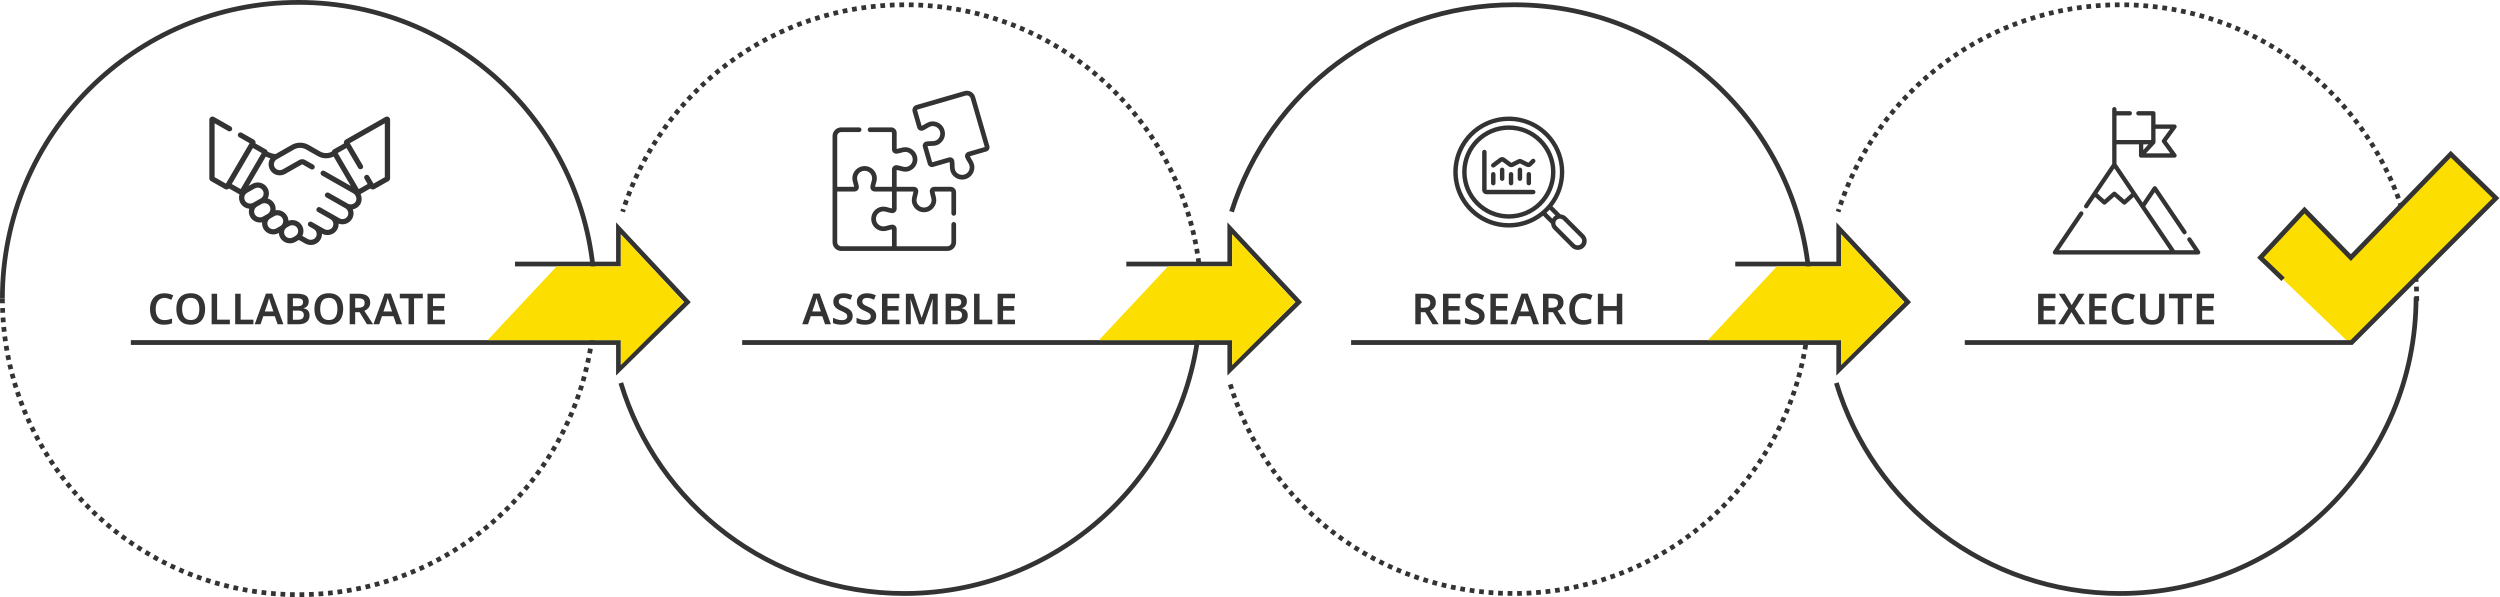 <svg width="1051" height="251" viewBox="0 0 1051 251" fill="none" xmlns="http://www.w3.org/2000/svg">
<path d="M55 144H260V155.5L289 127L260 96V111H216.5" stroke="#333333" stroke-width="2"/>
<path d="M312 144H517V155.5L546 127L517 96V111H473.5" stroke="#333333" stroke-width="2"/>
<path d="M568 144H773V155.5L802 127L773 96V111H729.5" stroke="#333333" stroke-width="2"/>
<path d="M1 125.5C1 56.74 56.741 1 125.5 1C194.259 1 250 56.741 250 125.5" stroke="#333333" stroke-width="2"/>
<path d="M505 126.5C505 57.741 449.259 2 380.5 2C324.809 2 277.658 38.566 261.747 89" stroke="#333333" stroke-width="2" stroke-dasharray="2 2"/>
<path d="M1016 126.5C1016 57.741 960.259 2 891.5 2C835.809 2 788.658 38.566 772.747 89" stroke="#333333" stroke-width="2" stroke-dasharray="2 2"/>
<path d="M761 126.5C761 57.741 705.259 2 636.5 2C580.809 2 533.658 38.566 517.747 89" stroke="#333333" stroke-width="2"/>
<path d="M504.716 125C504.716 193.759 448.975 249.5 380.216 249.5C323.974 249.5 276.442 212.207 261 161" stroke="#333333" stroke-width="2"/>
<path d="M1015.72 125C1015.72 193.759 959.975 249.5 891.216 249.5C834.974 249.5 787.442 212.207 772 161" stroke="#333333" stroke-width="2"/>
<path d="M760.716 125C760.716 193.759 704.975 249.5 636.216 249.5C579.974 249.5 532.442 212.207 517 161" stroke="#333333" stroke-width="2" stroke-dasharray="2 2"/>
<path d="M1 125.5C1 194.259 56.74 250 125.5 250C194.259 250 250 194.259 250 125.5" stroke="#333333" stroke-width="2" stroke-dasharray="2 2"/>
<path d="M69.146 125.241C67.982 125.241 67.076 125.661 66.428 126.501C65.78 127.329 65.456 128.469 65.456 129.921C65.456 131.385 65.756 132.525 66.356 133.341C66.956 134.157 67.88 134.565 69.128 134.565C69.668 134.565 70.196 134.511 70.712 134.403C71.24 134.283 71.78 134.127 72.332 133.935V135.897C71.804 136.113 71.27 136.269 70.73 136.365C70.202 136.461 69.59 136.509 68.894 136.509C67.574 136.509 66.482 136.239 65.618 135.699C64.754 135.147 64.112 134.379 63.692 133.395C63.272 132.399 63.062 131.235 63.062 129.903C63.062 128.607 63.296 127.467 63.764 126.483C64.232 125.487 64.916 124.707 65.816 124.143C66.728 123.579 67.838 123.297 69.146 123.297C69.794 123.297 70.43 123.369 71.054 123.513C71.69 123.657 72.284 123.867 72.836 124.143L72.044 126.033C71.588 125.829 71.114 125.649 70.622 125.493C70.142 125.325 69.65 125.241 69.146 125.241ZM86.232 129.885C86.232 131.217 86.01 132.381 85.566 133.377C85.134 134.361 84.468 135.129 83.568 135.681C82.668 136.233 81.54 136.509 80.184 136.509C78.804 136.509 77.67 136.233 76.782 135.681C75.894 135.129 75.228 134.355 74.784 133.359C74.352 132.363 74.136 131.199 74.136 129.867C74.136 128.547 74.352 127.395 74.784 126.411C75.228 125.415 75.894 124.647 76.782 124.107C77.682 123.555 78.822 123.279 80.202 123.279C81.558 123.279 82.68 123.555 83.568 124.107C84.468 124.647 85.134 125.415 85.566 126.411C86.01 127.395 86.232 128.553 86.232 129.885ZM76.566 129.885C76.566 131.337 76.854 132.477 77.43 133.305C78.018 134.133 78.936 134.547 80.184 134.547C81.468 134.547 82.392 134.133 82.956 133.305C83.52 132.477 83.802 131.337 83.802 129.885C83.802 128.433 83.52 127.293 82.956 126.465C82.392 125.637 81.474 125.223 80.202 125.223C78.942 125.223 78.018 125.637 77.43 126.465C76.854 127.293 76.566 128.433 76.566 129.885ZM88.969 136.329V123.477H91.273V134.385H96.637V136.329H88.969ZM98.865 136.329V123.477H101.169V134.385H106.533V136.329H98.865ZM116.7 136.329L115.53 132.927H110.688L109.536 136.329H107.088L111.804 123.423H114.432L119.148 136.329H116.7ZM114.936 130.947L113.82 127.635C113.772 127.479 113.7 127.257 113.604 126.969C113.508 126.669 113.418 126.369 113.334 126.069C113.25 125.757 113.178 125.499 113.118 125.295C113.058 125.547 112.98 125.829 112.884 126.141C112.8 126.453 112.716 126.747 112.632 127.023C112.56 127.299 112.5 127.503 112.452 127.635L111.318 130.947H114.936ZM120.838 123.477H124.708C126.376 123.477 127.636 123.717 128.488 124.197C129.352 124.677 129.784 125.511 129.784 126.699C129.784 127.443 129.598 128.067 129.226 128.571C128.854 129.063 128.32 129.375 127.624 129.507V129.597C128.092 129.693 128.512 129.849 128.884 130.065C129.268 130.281 129.574 130.599 129.802 131.019C130.03 131.427 130.144 131.967 130.144 132.639C130.144 133.803 129.73 134.709 128.902 135.357C128.074 136.005 126.952 136.329 125.536 136.329H120.838V123.477ZM123.142 128.715H125.014C125.926 128.715 126.55 128.571 126.886 128.283C127.234 127.983 127.408 127.557 127.408 127.005C127.408 126.429 127.198 126.015 126.778 125.763C126.37 125.511 125.722 125.385 124.834 125.385H123.142V128.715ZM123.142 130.569V134.403H125.23C126.166 134.403 126.814 134.223 127.174 133.863C127.546 133.491 127.732 133.011 127.732 132.423C127.732 131.859 127.54 131.409 127.156 131.073C126.784 130.737 126.106 130.569 125.122 130.569H123.142ZM144.275 129.885C144.275 131.217 144.053 132.381 143.609 133.377C143.177 134.361 142.511 135.129 141.611 135.681C140.711 136.233 139.583 136.509 138.227 136.509C136.847 136.509 135.713 136.233 134.825 135.681C133.937 135.129 133.271 134.355 132.827 133.359C132.395 132.363 132.179 131.199 132.179 129.867C132.179 128.547 132.395 127.395 132.827 126.411C133.271 125.415 133.937 124.647 134.825 124.107C135.725 123.555 136.865 123.279 138.245 123.279C139.601 123.279 140.723 123.555 141.611 124.107C142.511 124.647 143.177 125.415 143.609 126.411C144.053 127.395 144.275 128.553 144.275 129.885ZM134.609 129.885C134.609 131.337 134.897 132.477 135.473 133.305C136.061 134.133 136.979 134.547 138.227 134.547C139.511 134.547 140.435 134.133 140.999 133.305C141.563 132.477 141.845 131.337 141.845 129.885C141.845 128.433 141.563 127.293 140.999 126.465C140.435 125.637 139.517 125.223 138.245 125.223C136.985 125.223 136.061 125.637 135.473 126.465C134.897 127.293 134.609 128.433 134.609 129.885ZM150.666 123.477C152.358 123.477 153.606 123.789 154.41 124.413C155.226 125.037 155.634 125.985 155.634 127.257C155.634 127.881 155.514 128.415 155.274 128.859C155.046 129.303 154.74 129.675 154.356 129.975C153.984 130.263 153.588 130.497 153.168 130.677L156.858 136.329H154.266L151.188 131.253H149.316V136.329H147.012V123.477H150.666ZM150.522 125.403H149.316V129.363H150.594C151.554 129.363 152.244 129.195 152.664 128.859C153.084 128.511 153.294 128.001 153.294 127.329C153.294 126.633 153.066 126.141 152.61 125.853C152.166 125.553 151.47 125.403 150.522 125.403ZM166.587 136.329L165.417 132.927H160.575L159.423 136.329H156.975L161.691 123.423H164.319L169.035 136.329H166.587ZM164.823 130.947L163.707 127.635C163.659 127.479 163.587 127.257 163.491 126.969C163.395 126.669 163.305 126.369 163.221 126.069C163.137 125.757 163.065 125.499 163.005 125.295C162.945 125.547 162.867 125.829 162.771 126.141C162.687 126.453 162.603 126.747 162.519 127.023C162.447 127.299 162.387 127.503 162.339 127.635L161.205 130.947H164.823ZM174.067 136.329H171.763V125.421H168.073V123.477H177.757V125.421H174.067V136.329ZM187.033 136.329H179.725V123.477H187.033V125.403H182.029V128.679H186.709V130.605H182.029V134.385H187.033V136.329Z" fill="#333333"/>
<path d="M346.857 136.329L345.687 132.927H340.845L339.693 136.329H337.245L341.961 123.423H344.589L349.305 136.329H346.857ZM345.093 130.947L343.977 127.635C343.929 127.479 343.857 127.257 343.761 126.969C343.665 126.669 343.575 126.369 343.491 126.069C343.407 125.757 343.335 125.499 343.275 125.295C343.215 125.547 343.137 125.829 343.041 126.141C342.957 126.453 342.873 126.747 342.789 127.023C342.717 127.299 342.657 127.503 342.609 127.635L341.475 130.947H345.093ZM358.465 132.819C358.465 133.959 358.051 134.859 357.223 135.519C356.395 136.179 355.249 136.509 353.785 136.509C352.369 136.509 351.169 136.269 350.185 135.789V133.629C350.725 133.869 351.319 134.091 351.967 134.295C352.627 134.487 353.287 134.583 353.947 134.583C354.727 134.583 355.291 134.433 355.639 134.133C355.999 133.821 356.179 133.425 356.179 132.945C356.179 132.417 355.951 131.997 355.495 131.685C355.039 131.361 354.373 131.013 353.497 130.641C352.969 130.425 352.459 130.161 351.967 129.849C351.487 129.525 351.091 129.123 350.779 128.643C350.479 128.151 350.329 127.539 350.329 126.807C350.329 125.715 350.713 124.857 351.481 124.233C352.261 123.609 353.299 123.297 354.595 123.297C355.267 123.297 355.903 123.369 356.503 123.513C357.115 123.657 357.715 123.861 358.303 124.125L357.565 125.979C357.025 125.751 356.509 125.571 356.017 125.439C355.537 125.307 355.039 125.241 354.523 125.241C353.899 125.241 353.425 125.379 353.101 125.655C352.777 125.931 352.615 126.297 352.615 126.753C352.615 127.101 352.705 127.401 352.885 127.653C353.065 127.893 353.341 128.115 353.713 128.319C354.097 128.523 354.589 128.757 355.189 129.021C355.885 129.321 356.473 129.639 356.953 129.975C357.445 130.299 357.817 130.689 358.069 131.145C358.333 131.589 358.465 132.147 358.465 132.819ZM368.362 132.819C368.362 133.959 367.948 134.859 367.12 135.519C366.292 136.179 365.146 136.509 363.682 136.509C362.266 136.509 361.066 136.269 360.082 135.789V133.629C360.622 133.869 361.216 134.091 361.864 134.295C362.524 134.487 363.184 134.583 363.844 134.583C364.624 134.583 365.188 134.433 365.536 134.133C365.896 133.821 366.076 133.425 366.076 132.945C366.076 132.417 365.848 131.997 365.392 131.685C364.936 131.361 364.27 131.013 363.394 130.641C362.866 130.425 362.356 130.161 361.864 129.849C361.384 129.525 360.988 129.123 360.676 128.643C360.376 128.151 360.226 127.539 360.226 126.807C360.226 125.715 360.61 124.857 361.378 124.233C362.158 123.609 363.196 123.297 364.492 123.297C365.164 123.297 365.8 123.369 366.4 123.513C367.012 123.657 367.612 123.861 368.2 124.125L367.462 125.979C366.922 125.751 366.406 125.571 365.914 125.439C365.434 125.307 364.936 125.241 364.42 125.241C363.796 125.241 363.322 125.379 362.998 125.655C362.674 125.931 362.512 126.297 362.512 126.753C362.512 127.101 362.602 127.401 362.782 127.653C362.962 127.893 363.238 128.115 363.61 128.319C363.994 128.523 364.486 128.757 365.086 129.021C365.782 129.321 366.37 129.639 366.85 129.975C367.342 130.299 367.714 130.689 367.966 131.145C368.23 131.589 368.362 132.147 368.362 132.819ZM378.096 136.329H370.788V123.477H378.096V125.403H373.092V128.679H377.772V130.605H373.092V134.385H378.096V136.329ZM386.351 136.329L382.823 125.799H382.751C382.775 126.039 382.793 126.381 382.805 126.825C382.829 127.257 382.847 127.731 382.859 128.247C382.883 128.751 382.895 129.225 382.895 129.669V136.329H380.825V123.477H384.029L387.413 133.575H387.485L391.013 123.477H394.217V136.329H392.021V129.561C392.021 129.153 392.027 128.709 392.039 128.229C392.063 127.737 392.081 127.275 392.093 126.843C392.117 126.399 392.135 126.057 392.147 125.817H392.075L388.403 136.329H386.351ZM397.542 123.477H401.412C403.08 123.477 404.34 123.717 405.192 124.197C406.056 124.677 406.488 125.511 406.488 126.699C406.488 127.443 406.302 128.067 405.93 128.571C405.558 129.063 405.024 129.375 404.328 129.507V129.597C404.796 129.693 405.216 129.849 405.588 130.065C405.972 130.281 406.278 130.599 406.506 131.019C406.734 131.427 406.848 131.967 406.848 132.639C406.848 133.803 406.434 134.709 405.606 135.357C404.778 136.005 403.656 136.329 402.24 136.329H397.542V123.477ZM399.846 128.715H401.718C402.63 128.715 403.254 128.571 403.59 128.283C403.938 127.983 404.112 127.557 404.112 127.005C404.112 126.429 403.902 126.015 403.482 125.763C403.074 125.511 402.426 125.385 401.538 125.385H399.846V128.715ZM399.846 130.569V134.403H401.934C402.87 134.403 403.518 134.223 403.878 133.863C404.25 133.491 404.436 133.011 404.436 132.423C404.436 131.859 404.244 131.409 403.86 131.073C403.488 130.737 402.81 130.569 401.826 130.569H399.846ZM409.495 136.329V123.477H411.799V134.385H417.163V136.329H409.495ZM426.7 136.329H419.392V123.477H426.7V125.403H421.696V128.679H426.376V130.605H421.696V134.385H426.7V136.329Z" fill="#333333"/>
<path d="M864.135 136.329H856.827V123.477H864.135V125.403H859.131V128.679H863.811V130.605H859.131V134.385H864.135V136.329ZM876.62 136.329H873.992L870.842 131.199L867.674 136.329H865.226L869.492 129.669L865.496 123.477H868.034L870.95 128.265L873.848 123.477H876.314L872.3 129.759L876.62 136.329ZM885.616 136.329H878.308V123.477H885.616V125.403H880.612V128.679H885.292V130.605H880.612V134.385H885.616V136.329ZM893.817 125.241C892.653 125.241 891.747 125.661 891.099 126.501C890.451 127.329 890.127 128.469 890.127 129.921C890.127 131.385 890.427 132.525 891.027 133.341C891.627 134.157 892.551 134.565 893.799 134.565C894.339 134.565 894.867 134.511 895.383 134.403C895.911 134.283 896.451 134.127 897.003 133.935V135.897C896.475 136.113 895.941 136.269 895.401 136.365C894.873 136.461 894.261 136.509 893.565 136.509C892.245 136.509 891.153 136.239 890.289 135.699C889.425 135.147 888.783 134.379 888.363 133.395C887.943 132.399 887.733 131.235 887.733 129.903C887.733 128.607 887.967 127.467 888.435 126.483C888.903 125.487 889.587 124.707 890.487 124.143C891.399 123.579 892.509 123.297 893.817 123.297C894.465 123.297 895.101 123.369 895.725 123.513C896.361 123.657 896.955 123.867 897.507 124.143L896.715 126.033C896.259 125.829 895.785 125.649 895.293 125.493C894.813 125.325 894.321 125.241 893.817 125.241ZM909.959 123.477V131.793C909.959 132.681 909.767 133.485 909.383 134.205C909.011 134.913 908.441 135.477 907.673 135.897C906.905 136.305 905.933 136.509 904.757 136.509C903.089 136.509 901.823 136.077 900.959 135.213C900.095 134.337 899.663 133.185 899.663 131.757V123.477H901.967V131.523C901.967 132.579 902.201 133.347 902.669 133.827C903.149 134.307 903.869 134.547 904.829 134.547C905.825 134.547 906.545 134.289 906.989 133.773C907.445 133.245 907.673 132.489 907.673 131.505V123.477H909.959ZM917.826 136.329H915.522V125.421H911.832V123.477H921.516V125.421H917.826V136.329ZM930.792 136.329H923.484V123.477H930.792V125.403H925.788V128.679H930.468V130.605H925.788V134.385H930.792V136.329Z" fill="#333333"/>
<path d="M598.652 123.477C600.344 123.477 601.592 123.789 602.396 124.413C603.212 125.037 603.62 125.985 603.62 127.257C603.62 127.881 603.5 128.415 603.26 128.859C603.032 129.303 602.726 129.675 602.342 129.975C601.97 130.263 601.574 130.497 601.154 130.677L604.844 136.329H602.252L599.174 131.253H597.302V136.329H594.998V123.477H598.652ZM598.508 125.403H597.302V129.363H598.58C599.54 129.363 600.23 129.195 600.65 128.859C601.07 128.511 601.28 128.001 601.28 127.329C601.28 126.633 601.052 126.141 600.596 125.853C600.152 125.553 599.456 125.403 598.508 125.403ZM613.943 136.329H606.635V123.477H613.943V125.403H608.939V128.679H613.619V130.605H608.939V134.385H613.943V136.329ZM624.142 132.819C624.142 133.959 623.728 134.859 622.9 135.519C622.072 136.179 620.926 136.509 619.462 136.509C618.046 136.509 616.846 136.269 615.862 135.789V133.629C616.402 133.869 616.996 134.091 617.644 134.295C618.304 134.487 618.964 134.583 619.624 134.583C620.404 134.583 620.968 134.433 621.316 134.133C621.676 133.821 621.856 133.425 621.856 132.945C621.856 132.417 621.628 131.997 621.172 131.685C620.716 131.361 620.05 131.013 619.174 130.641C618.646 130.425 618.136 130.161 617.644 129.849C617.164 129.525 616.768 129.123 616.456 128.643C616.156 128.151 616.006 127.539 616.006 126.807C616.006 125.715 616.39 124.857 617.158 124.233C617.938 123.609 618.976 123.297 620.272 123.297C620.944 123.297 621.58 123.369 622.18 123.513C622.792 123.657 623.392 123.861 623.98 124.125L623.242 125.979C622.702 125.751 622.186 125.571 621.694 125.439C621.214 125.307 620.716 125.241 620.2 125.241C619.576 125.241 619.102 125.379 618.778 125.655C618.454 125.931 618.292 126.297 618.292 126.753C618.292 127.101 618.382 127.401 618.562 127.653C618.742 127.893 619.018 128.115 619.39 128.319C619.774 128.523 620.266 128.757 620.866 129.021C621.562 129.321 622.15 129.639 622.63 129.975C623.122 130.299 623.494 130.689 623.746 131.145C624.01 131.589 624.142 132.147 624.142 132.819ZM633.877 136.329H626.569V123.477H633.877V125.403H628.873V128.679H633.553V130.605H628.873V134.385H633.877V136.329ZM644.544 136.329L643.374 132.927H638.532L637.38 136.329H634.932L639.648 123.423H642.276L646.992 136.329H644.544ZM642.78 130.947L641.664 127.635C641.616 127.479 641.544 127.257 641.448 126.969C641.352 126.669 641.262 126.369 641.178 126.069C641.094 125.757 641.022 125.499 640.962 125.295C640.902 125.547 640.824 125.829 640.728 126.141C640.644 126.453 640.56 126.747 640.476 127.023C640.404 127.299 640.344 127.503 640.296 127.635L639.162 130.947H642.78ZM652.336 123.477C654.028 123.477 655.276 123.789 656.08 124.413C656.896 125.037 657.304 125.985 657.304 127.257C657.304 127.881 657.184 128.415 656.944 128.859C656.716 129.303 656.41 129.675 656.026 129.975C655.654 130.263 655.258 130.497 654.838 130.677L658.528 136.329H655.936L652.858 131.253H650.986V136.329H648.682V123.477H652.336ZM652.192 125.403H650.986V129.363H652.264C653.224 129.363 653.914 129.195 654.334 128.859C654.754 128.511 654.964 128.001 654.964 127.329C654.964 126.633 654.736 126.141 654.28 125.853C653.836 125.553 653.14 125.403 652.192 125.403ZM665.791 125.241C664.627 125.241 663.721 125.661 663.073 126.501C662.425 127.329 662.101 128.469 662.101 129.921C662.101 131.385 662.401 132.525 663.001 133.341C663.601 134.157 664.525 134.565 665.773 134.565C666.313 134.565 666.841 134.511 667.357 134.403C667.885 134.283 668.425 134.127 668.977 133.935V135.897C668.449 136.113 667.915 136.269 667.375 136.365C666.847 136.461 666.235 136.509 665.539 136.509C664.219 136.509 663.127 136.239 662.263 135.699C661.399 135.147 660.757 134.379 660.337 133.395C659.917 132.399 659.707 131.235 659.707 129.903C659.707 128.607 659.941 127.467 660.409 126.483C660.877 125.487 661.561 124.707 662.461 124.143C663.373 123.579 664.483 123.297 665.791 123.297C666.439 123.297 667.075 123.369 667.699 123.513C668.335 123.657 668.929 123.867 669.481 124.143L668.689 126.033C668.233 125.829 667.759 125.649 667.267 125.493C666.787 125.325 666.295 125.241 665.791 125.241ZM682.004 136.329H679.7V130.623H674.048V136.329H671.744V123.477H674.048V128.661H679.7V123.477H682.004V136.329Z" fill="#333333"/>
<path d="M634.305 95.671C639.531 95.675 644.605 93.916 648.708 90.679L652.07 94.041C652.121 94.945 652.502 95.798 653.141 96.44L660.613 103.911C661.551 104.882 662.94 105.272 664.246 104.93C665.552 104.588 666.572 103.568 666.914 102.262C667.256 100.956 666.866 99.567 665.895 98.629L658.423 91.157C657.787 90.542 656.95 90.177 656.066 90.129L652.662 86.725C659.364 78.168 659.271 66.117 652.437 57.665C645.603 49.213 633.839 46.598 624.068 51.36C614.298 56.122 609.109 66.999 611.555 77.589C614.002 88.179 623.436 95.678 634.305 95.671V95.671ZM664.578 99.954C665.307 100.684 665.307 101.866 664.578 102.595C663.839 103.301 662.676 103.301 661.937 102.595L654.465 95.124C653.98 94.655 653.785 93.96 653.956 93.307C654.127 92.654 654.637 92.144 655.29 91.973C655.943 91.802 656.638 91.997 657.107 92.483L664.578 99.954ZM653.901 90.605C653.625 90.757 653.371 90.946 653.145 91.166C652.927 91.39 652.739 91.641 652.584 91.913L650.136 89.466C650.59 89.046 651.028 88.608 651.449 88.153L653.901 90.605ZM634.305 50.841C646.169 50.841 655.786 60.459 655.786 72.322C655.786 84.186 646.169 93.803 634.305 93.803C622.442 93.803 612.824 84.186 612.824 72.322C612.838 60.464 622.447 50.855 634.305 50.841Z" fill="#333333"/>
<path d="M634.306 91.934C645.138 91.934 653.919 83.153 653.919 72.321C653.919 61.489 645.138 52.708 634.306 52.708C623.474 52.708 614.693 61.489 614.693 72.321C614.705 83.148 623.479 91.922 634.306 91.934ZM634.306 54.576C644.106 54.576 652.051 62.521 652.051 72.321C652.051 82.122 644.106 90.067 634.306 90.067C624.506 90.067 616.561 82.122 616.561 72.321C616.572 62.526 624.51 54.587 634.306 54.576Z" fill="#333333"/>
<path fill-rule="evenodd" clip-rule="evenodd" d="M624.966 81.662H644.579C645.095 81.662 645.513 81.243 645.513 80.728C645.513 80.212 645.095 79.794 644.579 79.794H624.966V63.916C624.966 63.401 624.548 62.983 624.032 62.983C623.516 62.983 623.098 63.401 623.098 63.916V79.794C623.098 80.825 623.934 81.662 624.966 81.662Z" fill="#333333"/>
<path fill-rule="evenodd" clip-rule="evenodd" d="M627.768 77.927C628.284 77.927 628.702 77.508 628.702 76.993V73.257C628.702 72.741 628.284 72.323 627.768 72.323C627.252 72.323 626.834 72.741 626.834 73.257V76.993C626.834 77.508 627.252 77.927 627.768 77.927Z" fill="#333333"/>
<path fill-rule="evenodd" clip-rule="evenodd" d="M630.57 71.388V75.124C630.57 75.64 630.988 76.058 631.504 76.058C632.02 76.058 632.438 75.64 632.438 75.124V71.388C632.438 70.873 632.02 70.454 631.504 70.454C630.988 70.454 630.57 70.873 630.57 71.388Z" fill="#333333"/>
<path fill-rule="evenodd" clip-rule="evenodd" d="M634.306 73.257V76.993C634.306 77.508 634.724 77.927 635.24 77.927C635.756 77.927 636.174 77.508 636.174 76.993V73.257C636.174 72.741 635.756 72.323 635.24 72.323C634.724 72.323 634.306 72.741 634.306 73.257Z" fill="#333333"/>
<path fill-rule="evenodd" clip-rule="evenodd" d="M638.042 71.388V75.124C638.042 75.64 638.46 76.058 638.976 76.058C639.491 76.058 639.91 75.64 639.91 75.124V71.388C639.91 70.873 639.491 70.454 638.976 70.454C638.46 70.454 638.042 70.873 638.042 71.388Z" fill="#333333"/>
<path fill-rule="evenodd" clip-rule="evenodd" d="M641.777 73.257V76.993C641.777 77.508 642.195 77.927 642.711 77.927C643.227 77.927 643.645 77.508 643.645 76.993V73.257C643.645 72.741 643.227 72.323 642.711 72.323C642.195 72.323 641.777 72.741 641.777 73.257Z" fill="#333333"/>
<path fill-rule="evenodd" clip-rule="evenodd" d="M627.768 70.453C627.97 70.454 628.167 70.388 628.328 70.267L631.504 67.885L634.218 69.92C634.783 70.347 635.541 70.415 636.173 70.097L638.975 68.696L641.691 70.054C642.411 70.413 643.279 70.272 643.848 69.703L645.239 68.312C645.593 67.945 645.588 67.363 645.228 67.003C644.868 66.642 644.285 66.637 643.919 66.991L642.527 68.383L639.816 67.025C639.289 66.763 638.671 66.763 638.144 67.025L635.342 68.426L632.624 66.392C631.959 65.897 631.048 65.897 630.383 66.392L627.208 68.772C626.886 69.013 626.755 69.433 626.882 69.815C627.009 70.196 627.366 70.453 627.768 70.453Z" fill="#333333"/>
<path d="M88.665 76.124L94.548 79.472C95.138 79.808 95.855 79.685 96.3 79.242L100.695 81.743C99.789 84.579 101.779 87.489 104.772 87.746C104.112 90.187 105.563 92.739 108.094 93.407C108.775 93.587 109.49 93.618 110.195 93.484C109.925 96.206 112.102 98.555 114.875 98.555C115.729 98.555 116.544 98.323 117.216 97.936C117.349 100.368 119.395 102.306 121.912 102.306C122.708 102.306 123.514 102.106 124.252 101.687C125.266 101.11 125.367 101.061 125.625 100.878L128.247 102.37C129.359 103.002 130.706 103.167 131.943 102.828C134.082 102.241 135.426 100.337 135.352 98.257C137.588 99.458 140.51 98.737 141.78 96.47C142.215 95.695 142.396 94.844 142.353 94.013C143.306 94.364 144.334 94.401 145.318 94.11C147.848 93.361 149.323 90.623 148.334 88.027C149.622 87.78 150.801 87.005 151.507 85.799C151.518 85.78 151.529 85.761 151.539 85.742C152.213 84.413 152.187 82.874 151.598 81.576L155.7 79.242C156.146 79.686 156.864 79.807 157.452 79.472L163.335 76.125C163.745 75.891 164 75.456 164 74.99V50.312C164 49.306 162.891 48.674 162.005 49.177L145.28 58.694C144.684 59.033 144.441 59.71 144.606 60.304L140.172 62.828C139.813 63.032 139.576 63.365 139.488 63.734C137.995 64.568 136.15 64.562 134.663 63.716L129.753 60.922C127.541 59.664 124.792 59.663 122.58 60.922L115.85 64.752C114.681 64.676 113.581 64.342 112.512 63.735C112.423 63.366 112.187 63.032 111.828 62.827L107.394 60.304C107.558 59.711 107.316 59.033 106.72 58.694L101.646 55.807C101.113 55.504 100.432 55.684 100.125 56.209C99.818 56.733 100 57.404 100.532 57.707L104.932 60.211L94.987 77.188L90.227 74.479V51.843L95.939 55.094C96.472 55.397 97.153 55.217 97.46 54.692C97.767 54.167 97.585 53.496 97.053 53.193L89.994 49.177C89.11 48.674 88 49.305 88 50.312V74.99C88 75.456 88.255 75.891 88.665 76.124V76.124ZM103.034 84.353C102.353 83.191 102.759 81.7 103.938 81.029L107.123 79.217C108.302 78.546 109.815 78.945 110.496 80.108C111.177 81.269 110.771 82.761 109.592 83.432C106.589 85.141 109.449 83.513 106.407 85.244C105.228 85.915 103.715 85.516 103.034 84.353ZM108.67 91.287C107.352 90.939 106.571 89.606 106.924 88.307C107.095 87.679 107.504 87.154 108.075 86.829C109.373 86.091 108.875 86.374 109.97 85.751C111.149 85.082 112.66 85.482 113.34 86.643C114.021 87.805 113.615 89.297 112.436 89.968L110.544 91.044C109.973 91.369 109.307 91.456 108.67 91.287V91.287ZM112.729 95.145C112.049 93.983 112.454 92.491 113.633 91.82L115.341 90.849C115.913 90.523 116.578 90.438 117.214 90.606C118.533 90.954 119.314 92.287 118.96 93.586C118.795 94.196 118.396 94.73 117.81 95.064L116.102 96.036C114.923 96.707 113.41 96.307 112.729 95.145V95.145ZM124.108 99.236L123.139 99.787C121.96 100.457 120.446 100.058 119.766 98.896C119.083 97.73 119.494 96.24 120.67 95.572L121.638 95.02C122.825 94.345 124.335 94.757 125.011 95.911C125.692 97.073 125.287 98.564 124.108 99.236ZM145.678 62.228L150.594 70.619C150.901 71.144 151.582 71.323 152.114 71.02C152.647 70.718 152.829 70.046 152.522 69.522L147.067 60.211L161.774 51.843V74.479L157.013 77.188L155.171 74.043C154.863 73.519 154.182 73.339 153.65 73.642C153.118 73.945 152.935 74.616 153.243 75.141L154.546 77.365L150.827 79.481L141.96 64.344L145.678 62.228ZM113.663 66.59C111.934 69.251 113.347 72.757 116.398 73.563C117.609 73.883 118.875 73.719 119.961 73.101L126.899 69.154C126.989 69.102 127.102 69.102 127.192 69.154L130.667 71.131C131.199 71.434 131.88 71.254 132.187 70.73C132.495 70.205 132.312 69.534 131.78 69.231L128.305 67.254C127.528 66.811 126.563 66.811 125.786 67.253L118.848 71.2C117.668 71.871 116.155 71.471 115.475 70.309C114.794 69.147 115.199 67.656 116.378 66.985C131.763 58.231 116.646 66.833 123.694 62.823C125.219 61.955 127.114 61.955 128.64 62.823L133.551 65.617C135.61 66.788 138.14 66.856 140.252 65.818L147.487 78.168L136.418 71.87C135.886 71.567 135.204 71.747 134.897 72.271C134.59 72.796 134.772 73.467 135.305 73.77L148.484 81.269C149.667 81.942 150.156 83.521 149.562 84.731C148.874 85.871 147.376 86.259 146.206 85.593C146.036 85.481 147.538 86.351 138.26 81.072C137.727 80.769 137.046 80.948 136.739 81.473C136.431 81.998 136.614 82.669 137.146 82.972C137.225 83.017 145.095 87.495 145.202 87.556C146.291 88.175 146.736 89.635 146.168 90.754C145.52 92.031 143.988 92.485 142.733 91.771L140.019 90.227C140.019 90.227 140.018 90.226 140.017 90.226L134.677 87.187C134.144 86.884 133.464 87.064 133.156 87.589C132.849 88.113 133.031 88.784 133.564 89.087L138.904 92.126C140.061 92.784 140.477 94.257 139.832 95.409C139.162 96.604 137.565 96.984 136.365 96.302C136.184 96.198 131.159 93.339 131.095 93.303C130.562 92.999 129.881 93.179 129.574 93.704C129.266 94.229 129.449 94.9 129.981 95.203L131.9 96.295C133.091 96.985 133.457 98.455 132.828 99.578C132.149 100.789 130.543 101.143 129.361 100.47L127.083 99.174C127.751 97.834 127.752 96.201 126.94 94.814C125.785 92.842 123.37 92.025 121.27 92.778C121.167 90.08 118.687 87.954 115.866 88.379C116.125 86.147 114.718 84.065 112.54 83.427C113.236 82.077 113.249 80.417 112.425 79.011C111.13 76.801 108.252 76.041 106.01 77.317L104.513 78.168L111.744 65.825C112.356 66.147 113 66.403 113.663 66.59V66.59ZM101.173 79.481L97.455 77.365L106.322 62.228L110.041 64.344L101.173 79.481Z" fill="#333333"/>
<path d="M924.843 105.577L921.158 100.132C920.877 99.716 920.314 99.608 919.901 99.891C919.487 100.174 919.38 100.741 919.662 101.157L922.383 105.178H914.322L901.846 86.741L905.876 80.785L917.612 98.128C917.894 98.544 918.456 98.651 918.87 98.368C919.283 98.085 919.39 97.519 919.109 97.103L906.625 78.654C906.456 78.404 906.176 78.255 905.876 78.255C905.577 78.255 905.297 78.405 905.128 78.654L900.751 85.122L889.78 68.909V60.682H899.22V65.377C899.22 65.419 899.224 65.46 899.23 65.501C899.231 65.51 899.232 65.52 899.234 65.529C899.248 65.611 899.272 65.689 899.306 65.762C899.31 65.77 899.313 65.777 899.317 65.784C899.335 65.82 899.355 65.856 899.377 65.889C899.378 65.891 899.38 65.892 899.381 65.894C899.402 65.925 899.426 65.955 899.451 65.983C899.458 65.99 899.464 65.997 899.47 66.004C899.497 66.032 899.526 66.059 899.556 66.084C899.561 66.088 899.565 66.091 899.57 66.095C899.599 66.117 899.629 66.138 899.66 66.157C899.666 66.16 899.672 66.165 899.679 66.168C899.715 66.189 899.752 66.207 899.79 66.222C899.792 66.223 899.794 66.224 899.796 66.225C899.804 66.228 899.812 66.23 899.82 66.233C899.837 66.239 899.853 66.245 899.87 66.25C899.882 66.254 899.894 66.257 899.907 66.26C899.922 66.264 899.937 66.268 899.953 66.271C899.97 66.274 899.986 66.276 900.003 66.278C900.015 66.28 900.026 66.282 900.038 66.283C900.067 66.286 900.097 66.288 900.126 66.288C900.126 66.288 900.127 66.288 900.127 66.288H914.159C914.5 66.288 914.813 66.094 914.967 65.788C915.121 65.481 915.09 65.113 914.888 64.837L910.837 59.305L914.888 53.774C915.09 53.497 915.121 53.13 914.967 52.823C914.813 52.516 914.5 52.323 914.159 52.323H906.172V47.628C906.172 47.125 905.766 46.717 905.266 46.717H898.985C898.485 46.717 898.079 47.125 898.079 47.628C898.079 48.131 898.485 48.539 898.985 48.539H904.361V53.233V58.861H889.78V48.539H895.363C895.863 48.539 896.268 48.131 896.268 47.628C896.268 47.125 895.863 46.717 895.363 46.717H889.78V45.911C889.78 45.408 889.375 45 888.875 45C888.375 45 887.969 45.408 887.969 45.911V68.909L876.284 86.178C876.002 86.594 876.11 87.16 876.523 87.444C876.936 87.727 877.499 87.619 877.781 87.203L880.743 82.825L884.082 85.819C884.254 85.973 884.469 86.05 884.685 86.05C884.897 86.05 885.11 85.975 885.28 85.825L888.875 82.664L892.469 85.825C892.813 86.127 893.326 86.125 893.667 85.819L897.006 82.825C897.006 82.825 897.006 82.825 897.006 82.825L912.132 105.178H865.617L875.711 90.262C875.992 89.846 875.885 89.279 875.472 88.996C875.059 88.713 874.496 88.821 874.214 89.237L863.157 105.577C862.968 105.856 862.948 106.217 863.105 106.515C863.262 106.814 863.57 107 863.905 107H924.095C924.43 107 924.738 106.813 924.895 106.515C925.052 106.217 925.032 105.856 924.843 105.577ZM905.931 60.389C905.935 60.386 905.937 60.381 905.941 60.377C905.966 60.349 905.99 60.319 906.012 60.287C906.013 60.286 906.014 60.285 906.015 60.283C906.037 60.251 906.057 60.216 906.074 60.18C906.078 60.173 906.082 60.165 906.085 60.158C906.101 60.123 906.116 60.088 906.127 60.051C906.128 60.05 906.128 60.049 906.129 60.048C906.141 60.011 906.149 59.972 906.156 59.933C906.158 59.924 906.159 59.915 906.161 59.906C906.165 59.875 906.168 59.843 906.169 59.812C906.17 59.802 906.171 59.793 906.171 59.784C906.171 59.78 906.171 59.776 906.171 59.772V54.144H912.367L908.983 58.765C908.748 59.086 908.748 59.524 908.983 59.845L912.367 64.466H902.193L905.931 60.389ZM901.031 60.682H903.199L901.031 63.046V60.682ZM893.059 83.924L889.47 80.769C889.3 80.618 889.087 80.543 888.875 80.543C888.662 80.543 888.449 80.618 888.279 80.769L884.69 83.924L881.771 81.306L888.875 70.809L895.978 81.306L893.059 83.924Z" fill="#333333"/>
<path d="M385.612 53.644C385.919 54.706 387.089 55.252 388.102 54.816C390.148 53.936 391.171 52.409 393.274 53.229C395.216 53.987 395.911 56.379 394.674 58.059C393.337 59.873 391.539 59.151 389.455 59.484C388.363 59.657 387.67 60.746 387.977 61.805L390.036 68.91C390.317 69.88 391.335 70.442 392.307 70.16L399.258 68.146C399.498 69.916 398.784 72.537 401.438 74.491C404.16 76.496 408.045 75.379 409.277 72.22C410.472 69.154 408.48 67.338 407.726 65.691L414.677 63.677C415.648 63.395 416.209 62.377 415.927 61.406L409.946 40.767C409.388 38.842 407.367 37.73 405.442 38.288L385.226 44.147C384.022 44.495 383.326 45.759 383.675 46.963L385.612 53.644ZM385.596 46.185C385.623 46.135 385.677 46.07 385.775 46.042L405.991 40.183C406.872 39.928 407.795 40.436 408.051 41.317L413.993 61.821L407.023 63.841C405.964 64.147 405.415 65.316 405.851 66.331C406.732 68.377 408.259 69.399 407.438 71.503C406.681 73.444 404.288 74.14 402.608 72.903C400.792 71.565 401.533 69.88 401.184 67.684C401.01 66.59 399.918 65.899 398.862 66.206L391.892 68.226L389.917 61.41C391.588 61.183 394.303 61.89 396.262 59.229C398.269 56.505 397.145 52.621 393.991 51.391C390.923 50.195 389.102 52.191 387.462 52.941L385.571 46.414C385.542 46.315 385.569 46.235 385.596 46.185V46.185Z" fill="#333333"/>
<path d="M353.636 105.494C354.217 105.494 397.701 105.494 398.304 105.494C400.309 105.494 401.94 103.863 401.94 101.858V94.317C401.94 93.772 401.498 93.331 400.953 93.331C400.408 93.331 399.967 93.772 399.967 94.317V101.858C399.967 102.775 399.221 103.521 398.304 103.521H376.957V96.264C376.957 95.163 375.991 94.309 374.891 94.445C374.157 94.537 373.823 94.646 372.232 95.074C370.22 95.617 368.241 94.102 368.241 92.016C368.241 89.925 370.225 88.417 372.232 88.957C373.812 89.382 374.154 89.494 374.891 89.586C375.988 89.723 376.957 88.869 376.957 87.767V80.51H384.053C383.791 82.279 382.377 84.597 384.381 87.212C386.439 89.897 390.482 89.9 392.542 87.212C394.544 84.6 393.136 82.302 392.87 80.51H399.666C399.832 80.51 399.967 80.645 399.967 80.811V89.713C399.967 90.258 400.408 90.7 400.953 90.7C401.498 90.7 401.94 90.258 401.94 89.713V80.811C401.94 79.557 400.92 78.537 399.666 78.537H392.71C391.607 78.537 390.755 79.507 390.891 80.603C391.167 82.813 392.349 84.22 390.976 86.012C389.708 87.667 387.216 87.668 385.947 86.012C384.573 84.22 385.756 82.813 386.032 80.603C386.169 79.508 385.318 78.537 384.213 78.537H376.957V71.441C378.723 71.703 381.042 73.117 383.658 71.113C386.343 69.055 386.346 65.012 383.658 62.952C381.037 60.943 378.634 62.375 376.957 62.624V55.827C376.957 54.574 375.937 53.554 374.683 53.554H365.78C365.235 53.554 364.794 53.996 364.794 54.541C364.794 55.085 365.235 55.527 365.78 55.527H374.683C374.849 55.527 374.983 55.662 374.983 55.827V62.784C374.983 63.891 375.958 64.74 377.049 64.602C379.135 64.342 380.663 63.143 382.458 64.518C384.113 65.786 384.114 68.277 382.458 69.546C380.666 70.92 379.262 69.739 377.049 69.462C375.951 69.325 374.983 70.179 374.983 71.28V78.537H367.887C367.959 78.05 368.016 77.885 368.443 76.299C369.32 73.038 366.868 69.822 363.478 69.822C360.095 69.822 357.634 73.029 358.514 76.299C358.941 77.883 358.997 78.047 359.07 78.537H351.973V57.189C351.973 56.273 352.719 55.527 353.636 55.527H361.176C361.721 55.527 362.163 55.085 362.163 54.541C362.163 53.996 361.721 53.554 361.176 53.554H353.636C351.631 53.554 350 55.185 350 57.189V101.858C350 103.863 351.631 105.494 353.636 105.494V105.494ZM351.973 80.51H359.23C360.337 80.51 361.185 79.537 361.049 78.445C360.957 77.709 360.847 77.374 360.419 75.786C359.877 73.771 361.394 71.795 363.478 71.795C365.563 71.795 367.079 73.772 366.537 75.786C366.112 77.366 366 77.708 365.908 78.445C365.772 79.539 366.622 80.51 367.727 80.51H374.983V87.607C374.496 87.535 374.338 87.48 372.745 87.051C369.479 86.172 366.268 88.629 366.268 92.016C366.268 95.398 369.475 97.861 372.745 96.98C374.341 96.55 374.497 96.496 374.983 96.424V103.521H353.636C352.719 103.521 351.973 102.775 351.973 101.858V80.51Z" fill="#333333"/>
<path d="M261 143H205L234 112H261V98.5L287.5 127L261 153.5V143Z" fill="#FCDE00"/>
<path d="M518 143H462L491 112H518V98.5L544.5 127L518 153.5V143Z" fill="#FCDE00"/>
<path d="M774 143H718L747 112H774V98.5L800.5 127L774 153.5V143Z" fill="#FCDE00"/>
<path d="M968.794 88.295L950.294 108.295L988.294 144.795L1049.29 83.295L1030.29 64.795L988.294 108.295L968.794 88.295Z" fill="#FCDE00"/>
<path d="M959.794 117.42L950.294 108.295L968.794 88.295L988.294 108.295L1030.29 64.795L1049.29 83.295L988.294 144.295" stroke="#333333" stroke-width="2"/>
<path d="M826 144H989" stroke="#333333" stroke-width="2"/>
</svg>
